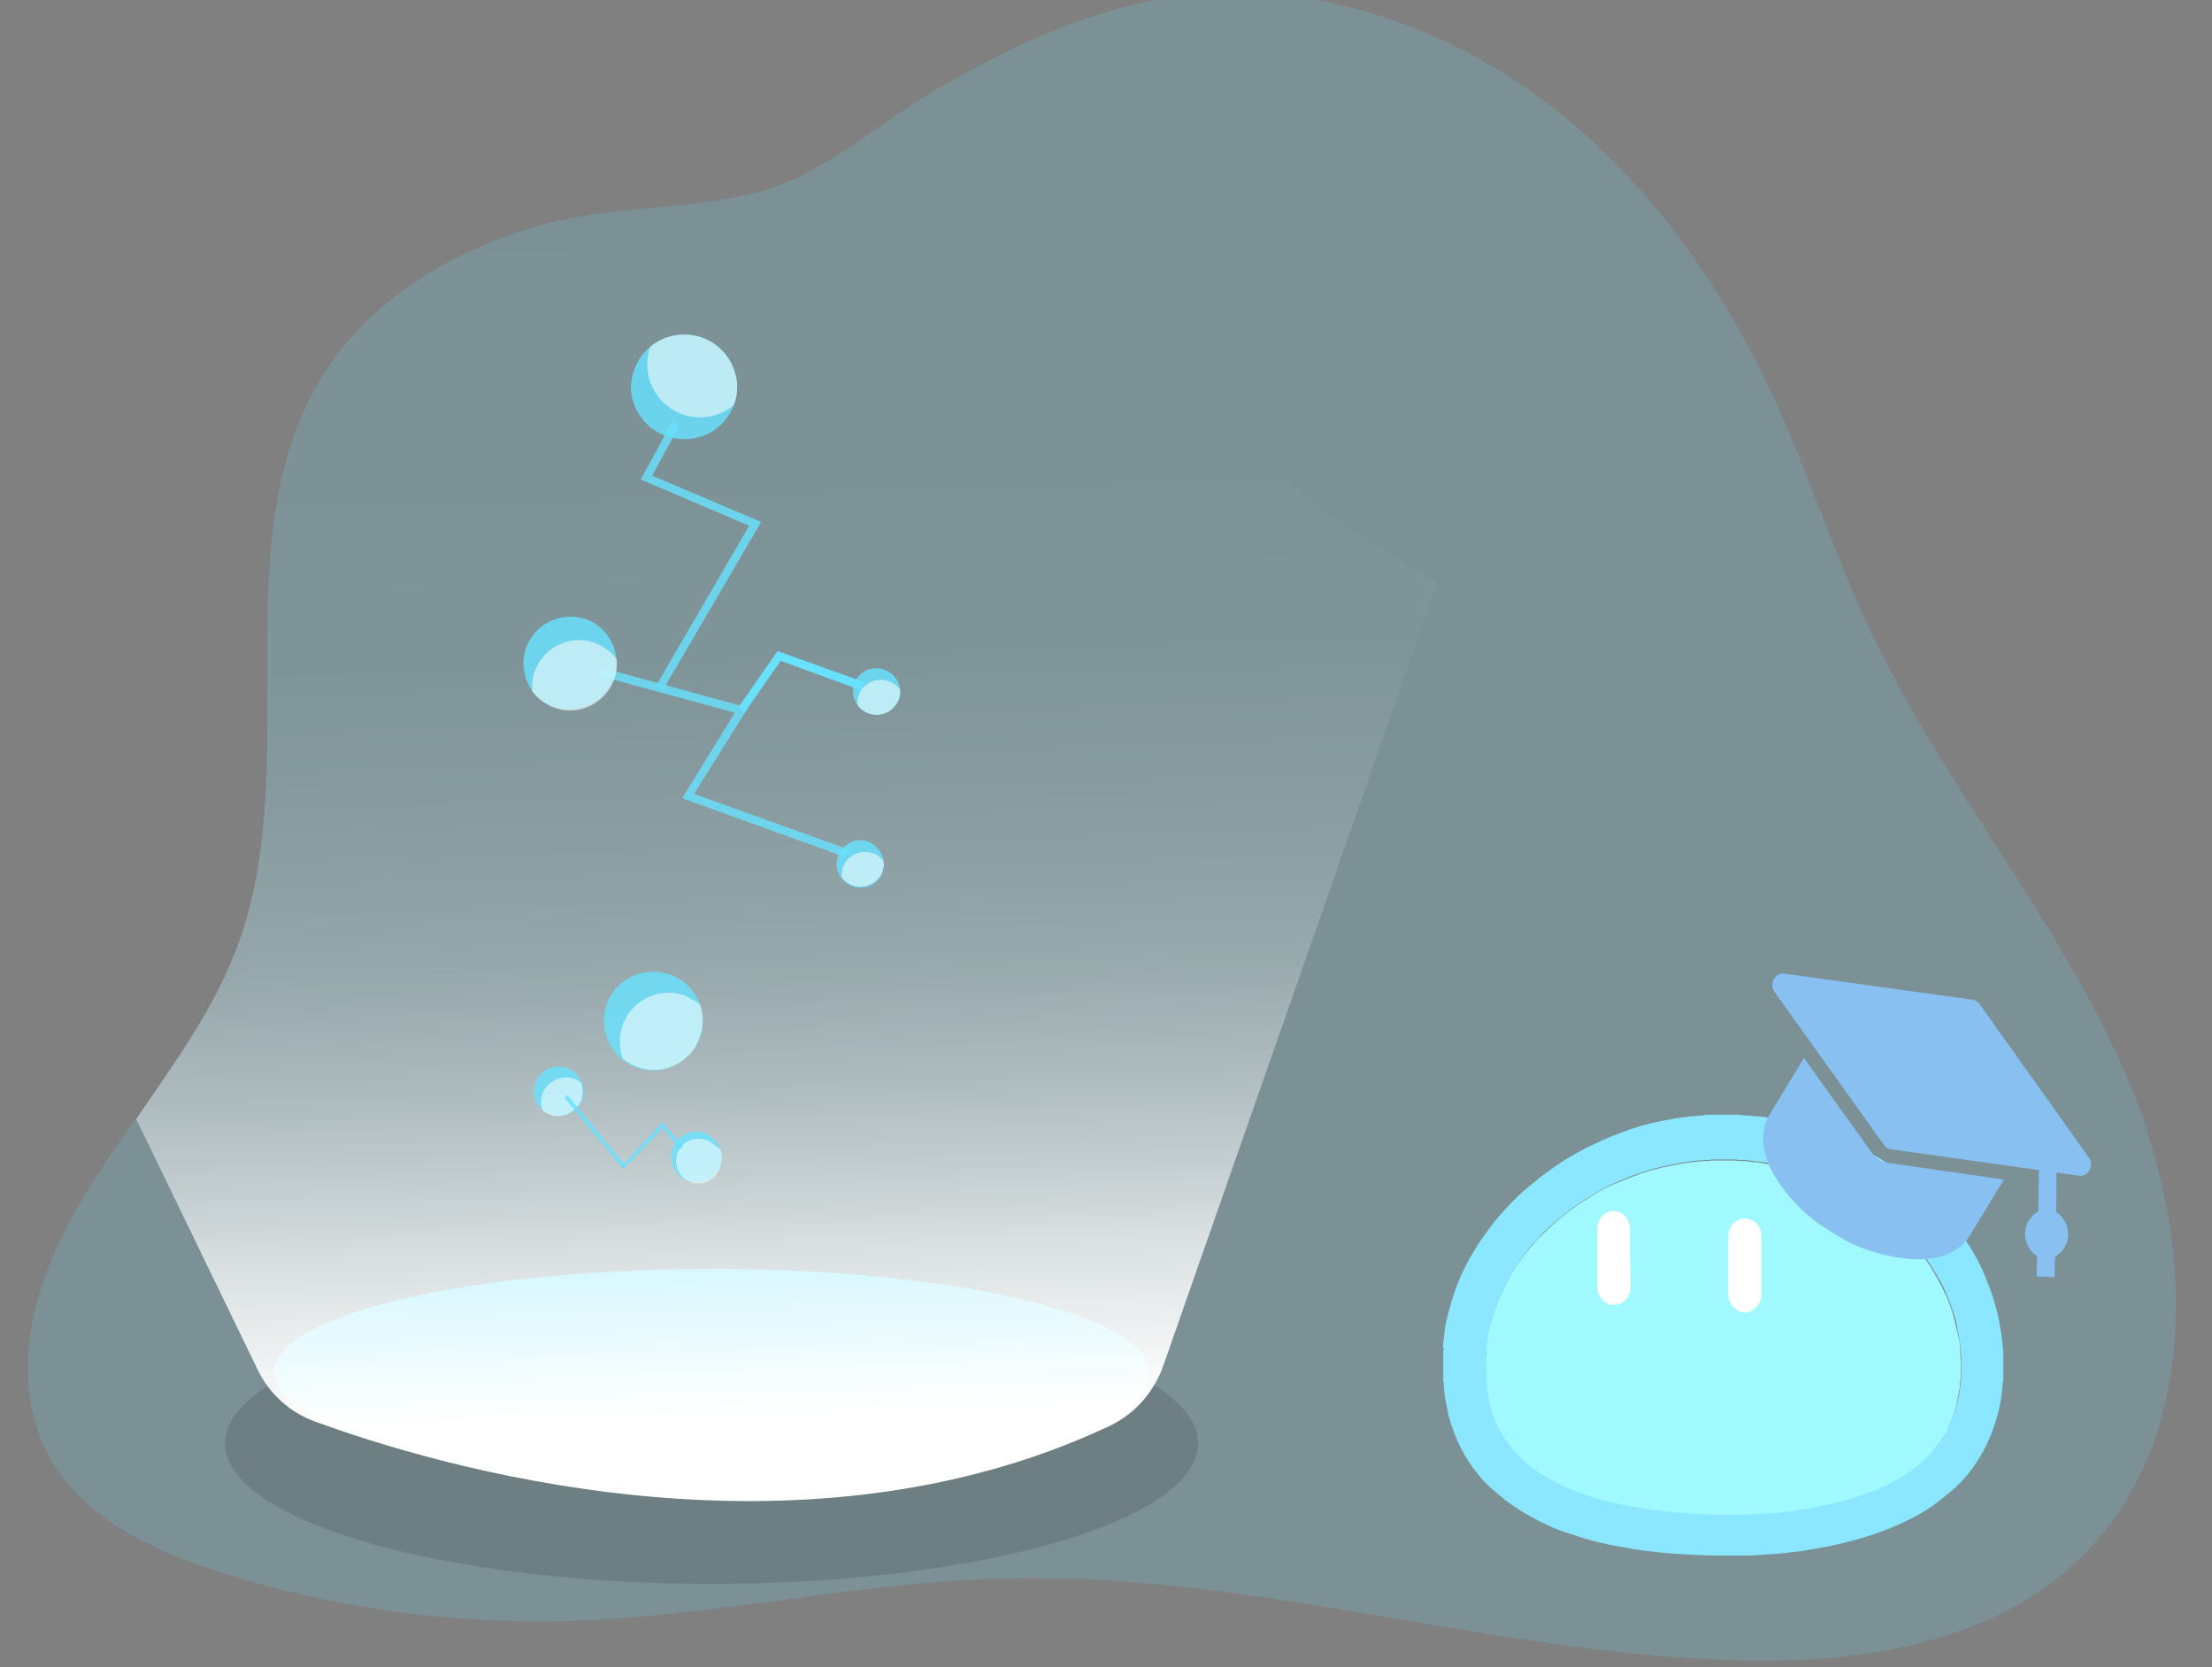 <?xml version="1.0" encoding="utf-8"?>
<!-- Generator: Adobe Illustrator 24.2.0, SVG Export Plug-In . SVG Version: 6.00 Build 0)  -->
<svg version="1.1" id="图层_1" xmlns="http://www.w3.org/2000/svg" x="0px" y="0px"
     viewBox="0 0 406 306" style="enable-background:new 0 0 406 306;" xml:space="preserve">
<rect x="0" y="0" width="406" height="306" fill="#808080" stroke="none"/>
<style type="text/css">
	.st0{opacity:0.18;fill:#68E1FD;enable-background:new    ;}
	.st1{opacity:0.16;fill:#282328;enable-background:new    ;}
	.st2{fill:#68E1FD;}
	.st3{fill:url(#SVGID_1_);}
	.st4{opacity:0.82;fill:#68E1FD;enable-background:new    ;}
	.st5{opacity:0.55;fill:#FFFFFF;enable-background:new    ;}
	.st6{opacity:0.82;}
	.st7{fill:#8AE7FF;}
	.st8{fill:#9FF9FF;}
	.st9{fill:#FFFFFF;stroke:#FFFFFF;stroke-miterlimit:10;}
	.st10{fill:#88C0F2;}
	.st11{fill:none;}
</style>
<g id="Layer_1">
	<path class="st0" d="M6.5,240.2c3.1-12.8,10.6-23.8,18.3-34.7c7.2-10.2,14.6-20.4,18.9-32.1c12.4-33.9-3.6-75.7,16.4-105.8
		c8.6-13,22.9-21.4,37.8-25.9c13.9-4.3,29.2-2.8,42.8-6.9c11.3-3.5,21.2-12.6,31.4-18.5c2.8-1.6,5.6-3.2,8.5-4.7
		c10.5-5.5,21.6-10,33.2-11.9c23.5-3.9,48.1,3.4,67.5,17.3c19.4,13.8,33.9,33.8,44,55.4c6.6,14.4,11.4,29.5,18.2,43.8
		c13.5,28.4,34.5,52.7,46.9,81.5c12.4,28.8,14,66.1-8.4,88.1c-16.7,16.4-42.1,19.8-65.5,18.9c-44.5-1.8-88-16.2-132.5-15
		c-26.6,0.7-52.9,7-79.5,7.8c-21.6,0.6-43.1-2.3-63.7-8.8c-12.9-4.1-26.4-10.4-32.4-22.5C4.5,258,4.4,248.7,6.5,240.2z"/>
	<ellipse class="st1" cx="130.6" cy="264.9" rx="89.3" ry="25.8"/>
	<ellipse class="st2" cx="130.6" cy="251.8" rx="80.3" ry="18.9"/>

		<linearGradient id="SVGID_1_" gradientUnits="userSpaceOnUse" x1="187.091" y1="948.506" x2="195.651" y2="685.487" gradientTransform="matrix(-1.042 0 0 1.042 342.606 -726.025)">
		<stop  offset="1.000000e-02" style="stop-color:#FFFFFF"/>
		<stop  offset="0.13" style="stop-color:#FFFFFF;stop-opacity:0.69"/>
		<stop  offset="0.15" style="stop-color:#FFFFFF;stop-opacity:0.61"/>
		<stop  offset="0.2" style="stop-color:#FFFFFF;stop-opacity:0.47"/>
		<stop  offset="0.25" style="stop-color:#FFFFFF;stop-opacity:0.34"/>
		<stop  offset="0.3" style="stop-color:#FFFFFF;stop-opacity:0.23"/>
		<stop  offset="0.36" style="stop-color:#FFFFFF;stop-opacity:0.15"/>
		<stop  offset="0.44" style="stop-color:#FFFFFF;stop-opacity:8.000000e-02"/>
		<stop  offset="0.52" style="stop-color:#FFFFFF;stop-opacity:3.000000e-02"/>
		<stop  offset="0.65" style="stop-color:#FFFFFF;stop-opacity:1.000000e-02"/>
		<stop  offset="1" style="stop-color:#FFFFFF;stop-opacity:0"/>
	</linearGradient>
	<path class="st3" d="M43.7,173.3c12.4-33.9-3.6-75.7,16.4-105.8c8.6-13,22.9-21.4,37.8-25.9c13.9-4.3,29.2-2.8,42.8-6.9
		c11.3-3.5,21.2-12.6,31.4-18.5c2.8-1.6,5.6-3.2,8.5-4.7c14.2,6,26.6,16.9,33.6,30.5c7,13.7,9.3,29.8,18.7,41.8
		c8,10.2,19.9,16.1,30.9,23.2l-50.3,143.7c-1.7,4.8-5.2,8.8-9.8,11c-57.7,27.2-124.1,7.2-145.9-0.8c-4.7-1.7-8.5-5.2-10.6-9.7
		l-22.2-45.8C32,195.1,39.5,184.9,43.7,173.3z"/>
	<path class="st4" d="M119.3,63.7c1.7-1.5,4-2.3,6.3-2.3c5.4,0,9.7,4.4,9.7,9.7c0,1.1-0.2,2.2-0.6,3.2c-1.4,3.8-5,6.3-9,6.3
		c-5.4,0.1-9.8-4.2-9.9-9.6C115.9,68.3,117.1,65.5,119.3,63.7z"/>
	<path class="st5" d="M119.3,63.7c1.7-1.5,4-2.3,6.3-2.3c5.4,0,9.7,4.4,9.7,9.7c0,1.1-0.2,2.2-0.6,3.2c-1.7,1.5-4,2.3-6.2,2.3
		c-5.4,0-9.7-4.4-9.7-9.7C118.8,65.8,119,64.7,119.3,63.7z"/>
	<path class="st4" d="M160.3,155c0.1,0.1,0.2,0.1,0.2,0.2c1.9,1.4,2.3,4.1,0.9,6c-1.4,1.9-4.1,2.3-6,0.9c-0.4-0.3-0.8-0.6-1-1
		c-1.1-1.5-1.1-3.4-0.1-4.9C155.7,154.1,158.4,153.6,160.3,155L160.3,155z"/>
	<path class="st5" d="M162.2,158.1c0.1,1-0.2,2-0.7,2.8c-1.4,1.9-4,2.4-6,1.1c-0.4-0.3-0.8-0.6-1-1c-0.1-1,0.2-2,0.7-2.8
		c1.4-1.9,4-2.4,6-1.1C161.5,157.4,161.9,157.7,162.2,158.1z"/>
	<path class="st4" d="M165.2,126.6c0.1,1-0.2,2-0.8,2.8c0,0,0,0,0,0c-1.4,1.9-4,2.4-6,1c-0.4-0.3-0.8-0.6-1-1
		c-1.1-1.5-1.1-3.4-0.1-4.9c1.3-2,4-2.4,6-1.1C164.4,124.1,165.1,125.3,165.2,126.6z"/>
	<path class="st5" d="M165.2,126.6c0.1,1-0.2,2-0.8,2.8c0,0,0,0,0,0c-1.4,1.9-4,2.4-6,1c-0.4-0.3-0.8-0.6-1-1c-0.1-1,0.2-2,0.7-2.8
		c1.4-1.9,4-2.4,6-1.1C164.6,125.8,164.9,126.2,165.2,126.6z"/>
	<g class="st6">
		<polygon class="st2" points="125.2,146.5 134.9,130.8 110.2,124.1 110.6,122.6 137.3,129.9 127.4,145.7 155.7,155.9 155.1,157.3
					"/>
	</g>
	<polygon class="st2" points="135.5,129.9 142.7,119.5 158.6,125.2 158.1,126.7 143.3,121.3 136.7,130.7 	"/>
	<path class="st4" d="M109.6,114.7c3.7,2.7,4.7,7.9,2.1,11.7c-2.6,3.9-8,5-11.9,2.4c-0.8-0.5-1.5-1.2-2.1-2
		c-2.1-2.9-2.2-6.9-0.1-9.9C100.3,113,105.7,112,109.6,114.7C109.6,114.7,109.6,114.7,109.6,114.7z"/>
	<path class="st5" d="M113.2,121c0.2,2-0.3,4-1.5,5.7c-2.7,3.9-8,4.9-11.9,2.2c-0.8-0.5-1.5-1.2-2.1-2c-0.2-2,0.3-4,1.5-5.7
		c2.7-3.9,8-4.9,11.9-2.2C111.9,119.5,112.6,120.2,113.2,121z"/>
	<g class="st6">
		<polygon class="st2" points="120.4,125.9 137.5,96.5 117.6,88 123.4,77.4 124.7,78.1 119.7,87.3 139.7,95.8 121.7,126.6 		"/>
	</g>
	<path class="st4" d="M128.5,184.4c0.7,2,0.7,4.2-0.1,6.2c-1.8,4.7-7,7-11.7,5.3c-4.7-1.8-7-7-5.3-11.7s7-7,11.7-5.3
		C125.7,179.9,127.6,181.9,128.5,184.4z"/>
	<path class="st5" d="M128.5,184.4c1,2.9,0.4,6.2-1.5,8.6c-3.1,3.9-8.8,4.5-12.7,1.3c-0.7-2-0.7-4.2,0-6.2c0,0,0,0,0,0
		c1.7-4.7,6.9-7.1,11.6-5.3C126.8,183.3,127.7,183.8,128.5,184.4z"/>
	<path class="st4" d="M104,196c0.1,0,0.2,0.1,0.3,0.1c2.3,0.9,3.4,3.6,2.5,5.9c-0.9,2.3-3.6,3.4-5.9,2.5c-0.5-0.2-0.9-0.4-1.3-0.8
		c-1.5-1.2-2-3.2-1.3-5C99.1,196.4,101.7,195.2,104,196L104,196z"/>
	<path class="st5" d="M106.7,198.8c0.3,1,0.3,2.1,0,3.1c-0.9,2.3-3.5,3.5-5.8,2.7c-0.5-0.2-0.9-0.4-1.3-0.8c-0.4-1-0.4-2.1,0-3.1
		c0.9-2.3,3.5-3.5,5.8-2.7C105.8,198.2,106.3,198.4,106.7,198.8z"/>
	<path class="st4" d="M132.2,210.9c0.4,1,0.4,2.1,0,3.1c0,0,0,0,0,0c-0.9,2.4-3.6,3.6-6,2.7s-3.6-3.6-2.7-6s3.6-3.6,6-2.7
		C130.7,208.6,131.7,209.6,132.2,210.9z"/>
	<path class="st5" d="M132.2,210.9c0.4,1,0.4,2.1,0,3.1c-0.1,0.7-0.5,1.3-0.9,1.8c-1.5,1.7-4.1,1.9-5.8,0.4
		c-1.7-1.5-1.9-4.1-0.4-5.8s4.1-1.9,5.8-0.4C131.3,210.3,131.8,210.6,132.2,210.9z"/>
	<g class="st6">
		<polygon class="st2" points="103.6,201.5 104.2,201 114.5,213.6 121.6,206 125.4,210.4 124.9,210.9 121.6,207.1 114.4,214.6 		"/>
	</g>
</g>
<g id="图层_2_1_">
	<g>
		<g>
			<g id="XMLID_1_">
				<g>
					<path class="st7" d="M264.9,247.9c0,1.9,0,3.8,0,5.7c0.1,0,0.1,0.1,0.1,0.2c0,2.1,0.5,4.1,0.9,6.1c0.6,2.1,1.3,4.1,2.3,6
						c0.9,1.7,1.9,3.3,3.1,4.7c0.8,1,1.7,2,2.7,2.8c1.1,1,2.3,2,3.5,2.8c2,1.4,4.1,2.6,6.3,3.6c1.6,0.8,3.3,1.4,5,1.9
						c2.8,1,5.7,1.7,8.7,2.2c1.6,0.3,3.3,0.6,5,0.8c1.3,0.1,2.6,0.3,3.9,0.4c1,0.1,1.9,0.1,2.9,0.2c2,0.1,4.1,0.2,6.1,0.2
						c1.6,0,3.1,0,4.7,0c1.4,0,2.8-0.1,4.2-0.2c1.2-0.1,2.4-0.1,3.6-0.3c1.5-0.2,2.9-0.3,4.4-0.6c2.7-0.4,5.4-1,8-1.7
						c2.5-0.7,5-1.5,7.3-2.5c2.4-1,4.7-2.2,6.8-3.6c1.3-0.9,2.5-1.9,3.7-2.9c2.3-1.9,4.1-4.2,5.6-6.8c1.4-2.4,2.4-5.1,3.1-7.8
						c0.3-1.4,0.6-2.8,0.7-4.3c0.1-0.5,0-1,0.2-1.5c0-1.9,0-3.8,0-5.7c-0.2,0-0.1-0.2-0.1-0.3c-0.1-1.7-0.4-3.3-0.7-4.9
						c-0.3-1.6-0.7-3-1.2-4.6c-0.4-1.2-0.9-2.5-1.4-3.7c-1.1-2.6-2.5-5.1-4.2-7.4c-0.8-1.2-1.8-2.4-2.7-3.5c-1.3-1.6-2.7-3-4.2-4.4
						c-1.7-1.6-3.6-3-5.5-4.4c-2.4-1.7-4.9-3.1-7.5-4.4c-3.1-1.5-6.4-2.7-9.8-3.6c-1.8-0.5-3.7-0.8-5.5-1.2
						c-0.9-0.2-1.7-0.3-2.6-0.3c-0.8-0.1-1.7-0.2-2.5-0.2c-0.1,0-0.2,0-0.2,0s-0.1,0-0.1-0.1c-2.1,0-4.3,0-6.5,0
						c0,0.1-0.1,0.1-0.1,0.1c0,0-0.1,0-0.1,0c-1.8,0.1-3.6,0.3-5.4,0.6c-3.1,0.5-6.1,1.2-9.1,2.3c-1.9,0.7-3.7,1.4-5.5,2.3
						c-3,1.4-5.8,3-8.5,5c-1.3,0.9-2.5,1.9-3.7,2.9c-1.5,1.2-2.8,2.5-4.1,3.9c-1.4,1.5-2.7,3.1-3.9,4.8c-1.3,1.8-2.5,3.7-3.5,5.7
						c-1.5,2.8-2.5,5.8-3.3,8.9c-0.4,1.5-0.7,3-0.8,4.6c-0.1,0.6-0.2,1.1-0.1,1.7C265,247.7,265.1,247.9,264.9,247.9z M272.7,252.5
						v-3.4c0.1-0.6,0.1-1.1,0.1-1.7c0-0.2,0.1-0.3,0.1-0.5c0.2-1.3,0.4-2.5,0.7-3.7c0.7-2.6,1.6-5,2.7-7.3c0.8-1.6,1.8-3.2,2.8-4.7
						c1.1-1.5,2.1-2.8,3.3-4c1.2-1.4,2.4-2.4,3.5-3.3c1-0.8,2-1.7,3-2.4c2.6-1.8,5-3.2,7.3-4.3c1.9-0.8,3.4-1.5,4.8-1.9
						c2.6-0.9,5.2-1.5,7.7-1.9c1.6-0.3,2.9-0.4,4.2-0.5c0.1,0,0.1,0,0.1,0c0.5,0,0.9,0,1.3-0.1h4.2c0.4,0.1,0.9,0.1,1.3,0.1
						c0.1,0,0.1,0,0.2,0h0c0.2,0,0.7,0,1.1,0.1c0.2,0,0.5,0,0.7,0.1c0.7,0.1,1.4,0.1,1.9,0.2c1.7,0.3,3.4,0.6,5,1
						c2.8,0.8,5.6,1.8,8.4,3.1c2.2,1,4.3,2.3,6.4,3.7c1.9,1.3,3.3,2.5,4.6,3.7c1.2,1.1,2.5,2.4,3.5,3.7c0.7,0.9,1.6,1.9,2.3,3
						c1.3,1.9,2.5,3.9,3.4,6.1c0.4,0.9,0.8,1.9,1.1,2.9c0.5,1.4,0.8,2.5,0.9,3.6l0.1,0.3c0.2,1.1,0.4,2.3,0.5,3.2c0,0.5,0,1,0.1,1.6
						v3.5c-0.1,0.8-0.2,1.4-0.2,1.8c-0.1,1-0.3,2.1-0.6,3.1c-0.5,2.1-1.2,3.9-2.2,5.6c-1.1,1.9-2.5,3.5-4,4.8c-1.1,1-2,1.7-2.9,2.3
						c-1.7,1.1-3.5,2.1-5.5,2.9c-2,0.8-4.1,1.6-6.3,2.1c-2.3,0.6-4.7,1.1-7.2,1.5c-0.9,0.1-1.9,0.3-2.9,0.4
						c-0.4,0.1-0.8,0.1-1.2,0.2c-0.9,0.1-1.8,0.2-2.8,0.2h-0.2l-0.5,0c-1.1,0.1-2.2,0.2-3.2,0.2c-0.7,0-1.3,0-1.9,0
						c-0.9,0-1.8,0-2.7,0c-1.5,0-3.5,0-5.5-0.2c-0.8-0.1-1.6-0.1-2.4-0.2l-0.6-0.1c-0.7,0-1.5-0.1-2.3-0.2c-0.5-0.1-0.9-0.1-1.4-0.2
						c-1.3-0.1-2.7-0.3-4.3-0.7c-3-0.6-5.5-1.2-7.6-1.9c-1.7-0.6-3-1-4.2-1.6c-2.1-1-3.8-1.9-5.1-2.8c-1-0.8-2-1.5-2.8-2.3
						c-0.7-0.6-1.3-1.3-1.9-2c-0.9-1.2-1.7-2.3-2.3-3.4c-0.7-1.4-1.3-2.8-1.7-4.4c-0.5-1.7-0.7-3.1-0.7-4.4
						C272.8,253.3,272.8,252.9,272.7,252.5z"/>
					<path class="st8" d="M272.7,249.1v3.4c0.1,0.4,0.1,0.8,0.1,1.1c0.1,1.2,0.3,2.6,0.7,4.4c0.4,1.5,0.9,3,1.7,4.4
						c0.6,1.1,1.4,2.3,2.3,3.4c0.6,0.7,1.2,1.4,1.9,2c0.8,0.8,1.7,1.5,2.8,2.3c1.3,0.9,2.9,1.8,5.1,2.8c1.2,0.6,2.6,1.1,4.2,1.6
						c2.1,0.8,4.6,1.4,7.6,1.9c1.6,0.3,3,0.5,4.3,0.7c0.5,0.1,0.9,0.1,1.4,0.2c0.8,0.1,1.6,0.2,2.3,0.2l0.6,0.1
						c0.8,0,1.6,0.1,2.4,0.2c2,0.1,4,0.2,5.5,0.2c0.9,0,1.8,0,2.7,0c0.6,0,1.3,0,1.9,0c1,0,2-0.1,3.2-0.2l0.5,0h0.2
						c1-0.1,2-0.1,2.8-0.2c0.4-0.1,0.8-0.1,1.2-0.2c1-0.1,2-0.2,2.9-0.4c2.5-0.4,4.9-0.9,7.2-1.5c2.2-0.6,4.3-1.3,6.3-2.1
						c2-0.9,3.8-1.8,5.5-2.9c0.9-0.6,1.8-1.3,2.9-2.3c1.5-1.3,2.8-2.9,4-4.8c1-1.7,1.7-3.5,2.2-5.6c0.2-1,0.4-2.1,0.6-3.1
						c0-0.4,0-1,0.2-1.8v-3.5c-0.1-0.5-0.1-1-0.1-1.6c0-0.9-0.2-2-0.5-3.2l-0.1-0.3c-0.2-1-0.5-2.2-0.9-3.6c-0.3-1-0.7-2-1.1-2.9
						c-1-2.1-2.1-4.2-3.4-6.1c-0.7-1.1-1.6-2.1-2.3-3c-1.1-1.3-2.4-2.5-3.5-3.7c-1.3-1.2-2.7-2.4-4.6-3.7c-2-1.5-4.2-2.7-6.4-3.7
						c-2.8-1.3-5.6-2.4-8.4-3.1c-1.6-0.4-3.3-0.7-5-1c-0.5-0.1-1.2-0.2-1.9-0.2c-0.2,0-0.5-0.1-0.7-0.1c-0.4-0.1-0.9-0.1-1.1-0.1h0
						c-0.1,0-0.1,0-0.2,0c-0.4,0-0.9,0-1.3-0.1h-4.2c-0.4,0.1-0.9,0.1-1.3,0.1c0,0-0.1,0-0.1,0c-1.2,0.1-2.6,0.2-4.2,0.5
						c-2.5,0.4-5.1,1-7.7,1.9c-1.4,0.5-2.9,1.1-4.8,1.9c-2.3,1-4.7,2.5-7.3,4.3c-1,0.7-2.1,1.6-3,2.4c-1.1,0.9-2.2,2-3.5,3.3
						c-1.1,1.2-2.2,2.5-3.3,4c-1.1,1.5-2,3.1-2.8,4.7c-1.1,2.3-2,4.7-2.7,7.3c-0.3,1.2-0.5,2.4-0.7,3.7c0,0.2,0,0.3-0.1,0.5
						C272.9,248,272.8,248.6,272.7,249.1z"/>
				</g>
			</g>
		</g>
		<path class="st9" d="M317.7,227.2c0-1.2,0.4-2.1,1.3-2.7c0.8-0.5,1.6-0.5,2.4-0.1c0.9,0.5,1.4,1.3,1.4,2.4c0,3.6,0,7.2,0,10.9
			c0,1.5-1.3,2.7-2.6,2.7c-1.4-0.1-2.5-1.4-2.5-3c0-1.7,0-3.4,0-5.1C317.7,230.6,317.7,228.9,317.7,227.2z"/>
		<path class="st9" d="M298.8,236.3c0,0.4-0.1,0.7-0.2,1c-0.5,1.3-1.5,1.8-2.8,1.7c-1-0.1-2.1-1.4-2.1-2.6c0-3.6,0-7.2,0-10.9
			c0-1.5,0.9-2.4,2.1-2.7c1.7-0.3,2.9,1.2,2.9,3c0,1.7,0,3.4,0,5.1C298.8,232.8,298.8,234.5,298.8,236.3z"/>
	</g>
</g>
<g>
	<path class="st10" d="M346.3,213.4c-0.5-0.1-1-0.2-1.4-0.5l0,0c-0.4-0.3-0.8-0.6-1.1-1l-12.7-17.7l-6.2,10.2
		c-5,8.3,5.9,18.4,9.8,20.8l3.9,2.4c2.9,1.8,17.9,7.4,23-0.9l6.2-10.2L346.3,213.4z"/>
	<path class="st10" d="M377.4,222.5c1.3,0.7,2.2,2.3,2.2,4.1c0,1.8-1,3.3-2.4,4l-0.1,3.8l-3.3-0.1l0.1-3.8c-1.3-0.7-2.2-2.3-2.2-4.1
		c0-1.8,1-3.3,2.4-4c0.1-3.7,0.1-7.3,0.2-11c0.3-0.1,0.6-0.3,0.9-0.4c0.1,0,0.2-0.1,0.3-0.1c0.4-0.2,0.7-0.3,1-0.4l0,0
		c0.3-0.1,0.6-0.2,0.8-0.3c0.1,0,0.1-0.1,0.2-0.1L377.4,222.5z"/>
	<path class="st10" d="M346.9,210.9c-0.4-0.1-0.8-0.3-1-0.6l-20.3-28.4c-0.4-0.6-0.4-1.5,0-2.2c0.4-0.7,1.2-1.1,1.9-1l34.6,4.8
		c0.2,0,0.4,0.1,0.6,0.2c0.2,0.1,0.3,0.3,0.5,0.4l20.3,28.5c0.4,0.6,0.4,1.5,0,2.2c-0.4,0.7-1.2,1.1-1.9,1L346.9,210.9z"/>
	<path class="st10" d="M378.2,215.2"/>
</g>
<line class="st11" x1="377.1" y1="214.9" x2="377.3" y2="214.9"/>
<path class="st10" d="M383.5,218.2"/>
</svg>
